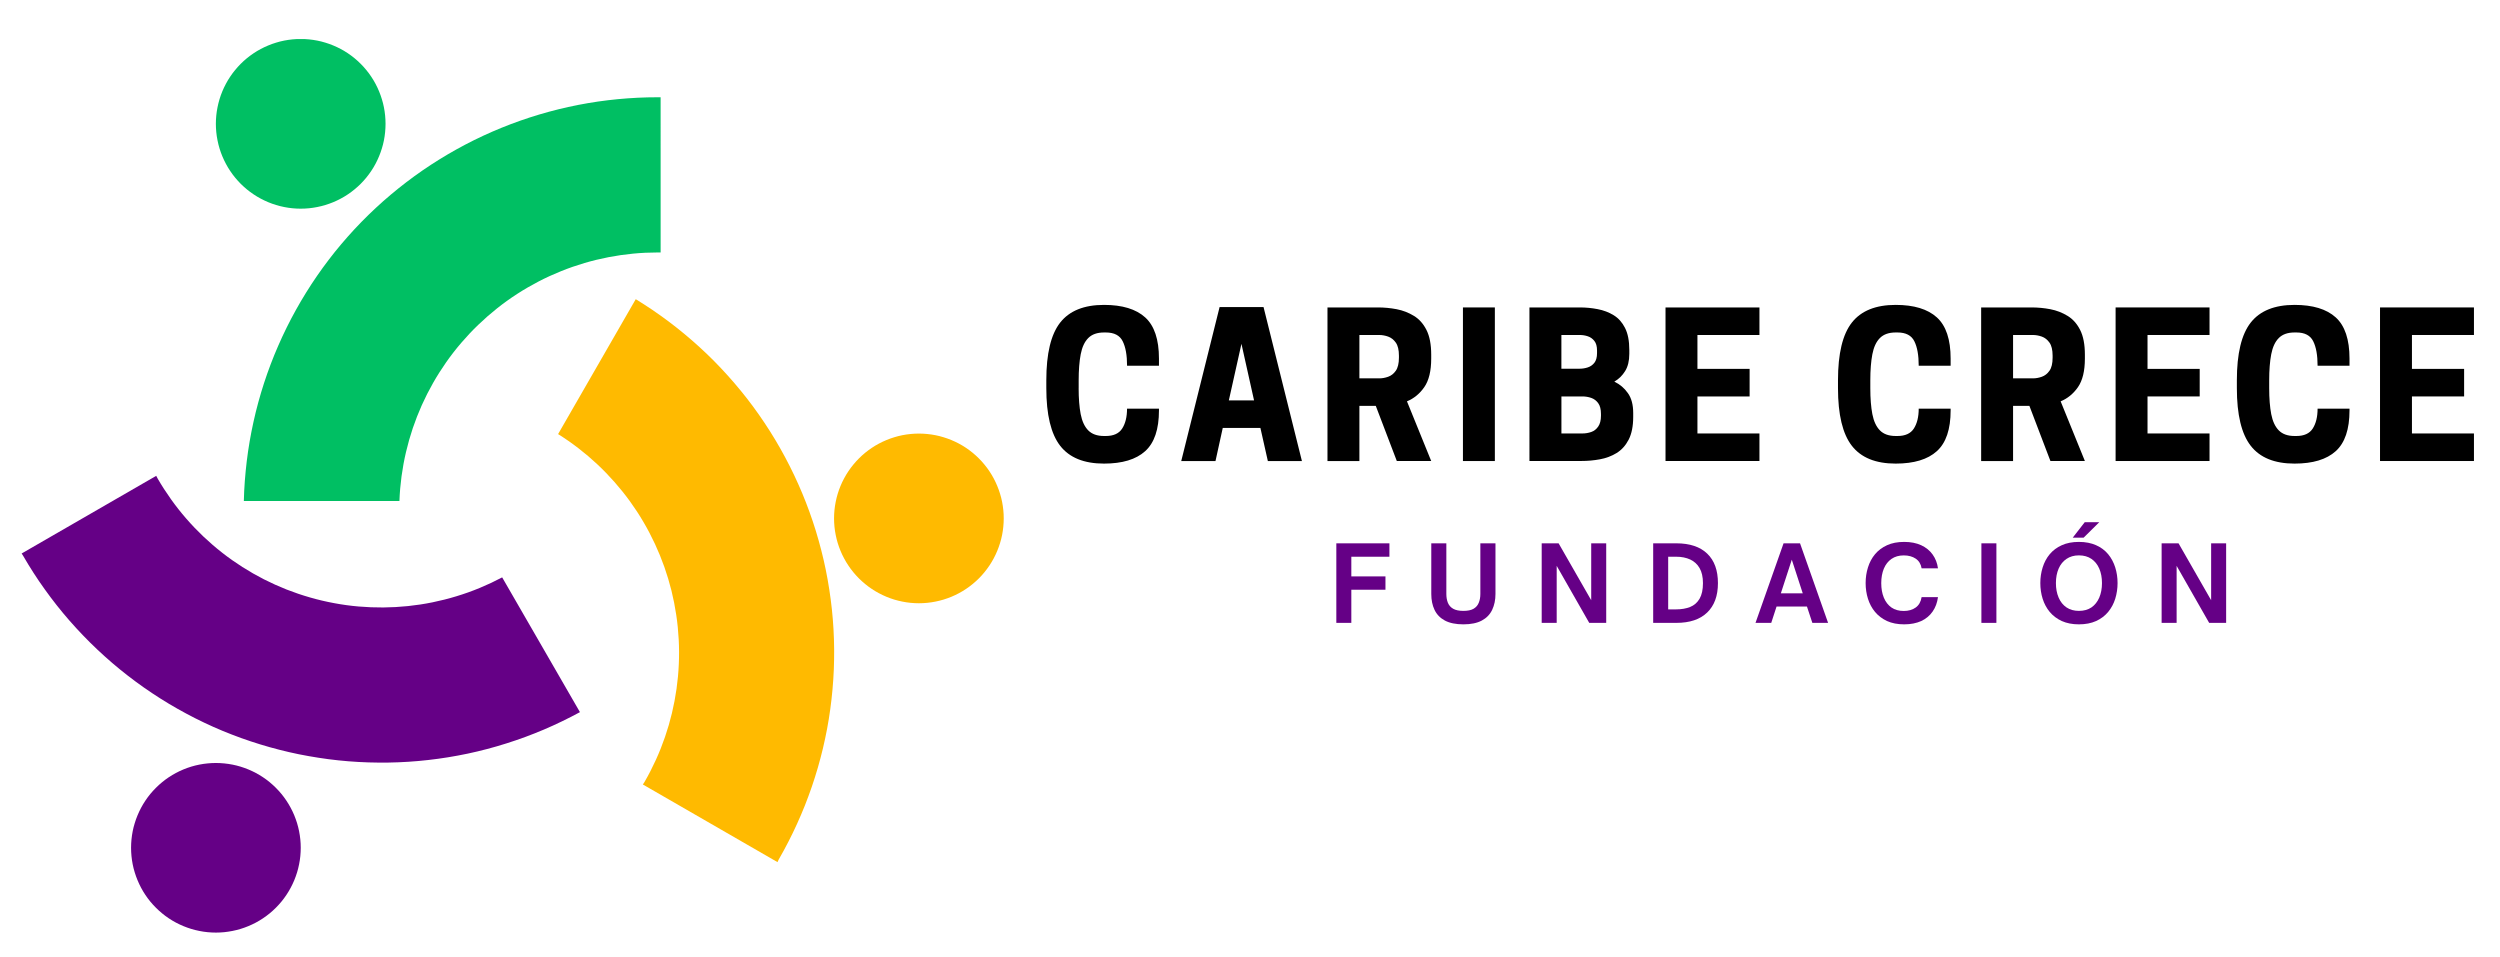 <?xml version="1.0" encoding="UTF-8"?>
<svg xmlns="http://www.w3.org/2000/svg" xmlns:xlink="http://www.w3.org/1999/xlink" version="1.0" id="Capa_1" x="0px" y="0px" viewBox="0 0 846.67 324" style="enable-background:new 0 0 846.67 324;" xml:space="preserve">
<style type="text/css">
	.st0{fill:#00BF63;}
	.st1{clip-path:url(#SVGID_00000164476577634000910630000008557372139428003719_);}
	.st2{fill:#650086;}
	.st3{fill:#FFBA00;}
	.st4{clip-path:url(#SVGID_00000060729387341769277920000008749060133632848827_);}
	.st5{clip-path:url(#SVGID_00000150104081095572673690000005123849182825442460_);}
	.st6{clip-path:url(#SVGID_00000160885471063325867720000010357152802694248840_);}
	.st7{clip-path:url(#SVGID_00000000945420484075870240000009585832345764816021_);}
</style>
<path class="st0" d="M222.72,32.94c-2.26,0-4.52,0.05-6.77,0.16c-2.26,0.11-4.51,0.28-6.76,0.49c-2.25,0.22-4.49,0.49-6.72,0.81  c-2.23,0.33-4.46,0.71-6.68,1.14c-2.22,0.44-4.42,0.92-6.61,1.46c-2.19,0.54-4.38,1.14-6.54,1.78c-2.17,0.65-4.31,1.34-6.44,2.09  c-2.13,0.75-4.24,1.55-6.33,2.4c-2.09,0.85-4.16,1.75-6.21,2.7c-2.05,0.95-4.07,1.95-6.07,3c-2,1.05-3.97,2.15-5.92,3.29  c-1.95,1.15-3.86,2.34-5.76,3.57c-1.89,1.24-3.75,2.52-5.58,3.85s-3.62,2.7-5.38,4.11c-1.76,1.41-3.49,2.87-5.18,4.36  c-1.69,1.5-3.35,3.04-4.96,4.61s-3.19,3.19-4.73,4.84c-1.54,1.66-3.03,3.34-4.49,5.07c-1.46,1.72-2.87,3.48-4.24,5.28  c-1.37,1.8-2.7,3.62-3.98,5.48c-1.28,1.86-2.52,3.75-3.71,5.67c-1.19,1.92-2.33,3.86-3.43,5.84c-1.1,1.97-2.15,3.97-3.15,6  c-1,2.02-1.95,4.07-2.85,6.14c-0.91,2.07-1.76,4.16-2.56,6.27c-0.8,2.11-1.55,4.24-2.25,6.39c-0.7,2.15-1.34,4.31-1.94,6.49  c-0.59,2.18-1.14,4.37-1.62,6.58c-0.49,2.2-0.92,4.42-1.31,6.65c-0.38,2.23-0.71,4.46-0.98,6.7c-0.27,2.24-0.49,4.49-0.66,6.74  c-0.17,2.26-0.28,4.51-0.33,6.77h52.69c0.1-2.79,0.34-5.58,0.71-8.35c0.38-2.77,0.88-5.52,1.52-8.24c0.64-2.72,1.4-5.41,2.29-8.06  c0.9-2.65,1.92-5.25,3.06-7.81c1.15-2.55,2.41-5.04,3.79-7.47c1.38-2.43,2.88-4.79,4.48-7.08c1.61-2.29,3.32-4.49,5.15-6.62  c1.82-2.12,3.74-4.16,5.76-6.09c2.02-1.94,4.12-3.78,6.31-5.52c2.19-1.74,4.46-3.37,6.81-4.89c2.35-1.52,4.77-2.92,7.25-4.21  c2.48-1.29,5.02-2.45,7.61-3.49c2.59-1.05,5.23-1.96,7.92-2.76c2.68-0.79,5.4-1.45,8.15-1.98c2.74-0.53,5.51-0.93,8.3-1.2  c2.78-0.27,5.57-0.4,8.37-0.4h0.98V32.94H222.72z"></path>
<g>
	<defs>
		<rect id="SVGID_1_" x="6.84" y="160.11" width="190.49" height="98.67"></rect>
	</defs>
	<clipPath id="SVGID_00000070082406648146647740000005273690376907355023_">
		<use xlink:href="#SVGID_1_" style="overflow:visible;"></use>
	</clipPath>
	<g style="clip-path:url(#SVGID_00000070082406648146647740000005273690376907355023_);">
		<path class="st2" d="M7.8,188.17c1.13,1.96,2.31,3.89,3.53,5.79c1.22,1.9,2.49,3.77,3.81,5.6c1.31,1.84,2.67,3.64,4.07,5.42    c1.4,1.77,2.84,3.51,4.33,5.21s3.01,3.36,4.58,4.99c1.56,1.63,3.17,3.22,4.81,4.77c1.65,1.55,3.32,3.06,5.04,4.54    c1.72,1.47,3.47,2.9,5.25,4.28c1.79,1.39,3.6,2.73,5.45,4.03c1.85,1.3,3.73,2.55,5.64,3.76c1.91,1.21,3.84,2.37,5.81,3.48    c1.96,1.11,3.96,2.18,5.97,3.2c2.02,1.02,4.06,1.99,6.12,2.91c2.06,0.92,4.15,1.79,6.26,2.6c2.1,0.82,4.23,1.59,6.38,2.3    c2.14,0.71,4.3,1.38,6.47,1.99c2.18,0.61,4.36,1.17,6.57,1.68c2.2,0.51,4.41,0.96,6.64,1.35c2.22,0.4,4.46,0.74,6.7,1.04    c2.24,0.29,4.48,0.53,6.74,0.71c2.25,0.18,4.51,0.31,6.77,0.38c2.26,0.07,4.52,0.09,6.77,0.06c2.26-0.04,4.52-0.12,6.77-0.27    c2.26-0.15,4.51-0.34,6.75-0.6c2.24-0.25,4.48-0.56,6.71-0.92s4.45-0.78,6.66-1.24c2.21-0.47,4.41-0.99,6.59-1.57    c2.19-0.58,4.35-1.2,6.51-1.89c2.16-0.68,4.29-1.41,6.41-2.19c2.12-0.78,4.22-1.62,6.3-2.5c2.08-0.89,4.14-1.82,6.17-2.81    c2.04-0.98,4.04-2.02,6.03-3.09l-26.34-45.64c-2.47,1.31-5,2.5-7.59,3.57c-2.58,1.07-5.21,2.01-7.89,2.82    c-2.68,0.82-5.39,1.5-8.12,2.06c-2.74,0.56-5.51,0.98-8.29,1.27c-2.78,0.29-5.57,0.44-8.37,0.47c-2.8,0.02-5.59-0.09-8.37-0.33    c-2.79-0.24-5.56-0.62-8.31-1.14c-2.75-0.51-5.47-1.15-8.16-1.93c-2.69-0.77-5.34-1.67-7.94-2.69c-2.6-1.03-5.15-2.18-7.65-3.45    c-2.49-1.27-4.92-2.66-7.28-4.16c-2.36-1.51-4.65-3.11-6.85-4.84c-2.2-1.72-4.32-3.55-6.35-5.47c-2.03-1.93-3.96-3.94-5.8-6.06    c-1.84-2.11-3.57-4.3-5.19-6.58s-3.14-4.62-4.54-7.05c-0.14-0.31-0.29-0.59-0.46-0.88L7.33,187.45L7.8,188.17z"></path>
	</g>
</g>
<path class="st3" d="M263.73,291.08c1.13-1.95,2.21-3.94,3.24-5.95c1.04-2.01,2.02-4.04,2.95-6.09c0.94-2.06,1.82-4.14,2.66-6.23  c0.83-2.1,1.61-4.22,2.35-6.35c0.73-2.14,1.41-4.29,2.04-6.46c0.63-2.17,1.2-4.35,1.73-6.55c0.52-2.2,0.99-4.41,1.41-6.63  c0.42-2.22,0.78-4.45,1.08-6.68c0.31-2.24,0.56-4.48,0.76-6.73c0.2-2.25,0.35-4.51,0.44-6.76s0.12-4.52,0.11-6.77  c-0.02-2.26-0.09-4.52-0.22-6.77c-0.13-2.26-0.31-4.51-0.55-6.76c-0.24-2.24-0.53-4.48-0.88-6.72c-0.34-2.23-0.74-4.45-1.19-6.67  c-0.45-2.21-0.96-4.42-1.52-6.6c-0.56-2.19-1.17-4.36-1.83-6.52c-0.66-2.16-1.38-4.3-2.15-6.43s-1.58-4.23-2.45-6.31  s-1.79-4.15-2.76-6.19s-1.99-4.06-3.05-6.05c-1.07-1.99-2.18-3.96-3.34-5.9c-1.16-1.94-2.37-3.85-3.62-5.72  c-1.25-1.88-2.55-3.73-3.89-5.55c-1.34-1.82-2.73-3.6-4.16-5.35c-1.43-1.75-2.9-3.46-4.41-5.14c-1.51-1.68-3.06-3.32-4.65-4.93  c-1.59-1.6-3.22-3.17-4.89-4.69c-1.67-1.52-3.37-3.01-5.11-4.45s-3.51-2.84-5.31-4.2c-1.81-1.35-3.65-2.67-5.52-3.94  c-1.87-1.27-3.77-2.49-5.69-3.67l-26.3,45.69c2.37,1.48,4.66,3.08,6.88,4.79c2.22,1.71,4.35,3.52,6.39,5.43  c2.04,1.91,3.98,3.92,5.83,6.01c1.85,2.1,3.6,4.28,5.24,6.54c1.64,2.27,3.17,4.6,4.58,7.02c1.42,2.41,2.71,4.89,3.89,7.42  c1.18,2.54,2.23,5.12,3.17,7.76c0.93,2.64,1.73,5.31,2.41,8.03c0.67,2.71,1.21,5.45,1.62,8.22c0.42,2.77,0.69,5.55,0.84,8.34  c0.15,2.79,0.16,5.58,0.03,8.38c-0.12,2.79-0.38,5.57-0.77,8.34c-0.39,2.77-0.91,5.51-1.56,8.23c-0.65,2.72-1.43,5.4-2.34,8.05  c-0.91,2.65-1.94,5.24-3.1,7.78c-1.16,2.55-2.43,5.03-3.83,7.45c-0.17,0.3-0.36,0.59-0.57,0.88l45.59,26.29L263.73,291.08z"></path>
<g>
	<defs>
		<rect id="SVGID_00000139286087932540481690000008137163126075704483_" x="281.33" y="146.78" width="58.51" height="58.67"></rect>
	</defs>
	<clipPath id="SVGID_00000061467205259836416930000014313361760402202765_">
		<use xlink:href="#SVGID_00000139286087932540481690000008137163126075704483_" style="overflow:visible;"></use>
	</clipPath>
	<g style="clip-path:url(#SVGID_00000061467205259836416930000014313361760402202765_);">
		<path class="st3" d="M339.93,175.57c0,0.94-0.05,1.88-0.14,2.81s-0.23,1.86-0.41,2.79s-0.41,1.83-0.69,2.73    c-0.27,0.9-0.59,1.78-0.95,2.65s-0.76,1.72-1.2,2.55c-0.44,0.83-0.93,1.64-1.45,2.42c-0.53,0.78-1.08,1.54-1.68,2.27    c-0.59,0.72-1.22,1.42-1.89,2.09c-0.67,0.66-1.36,1.29-2.09,1.89c-0.72,0.59-1.48,1.16-2.26,1.68c-0.78,0.53-1.59,1.01-2.42,1.45    c-0.83,0.44-1.68,0.85-2.55,1.21s-1.76,0.67-2.66,0.95c-0.9,0.27-1.81,0.5-2.73,0.68c-0.92,0.19-1.85,0.32-2.79,0.42    c-0.94,0.09-1.88,0.14-2.82,0.14c-0.94,0-1.88-0.05-2.81-0.14c-0.94-0.09-1.86-0.23-2.79-0.42c-0.92-0.18-1.83-0.41-2.73-0.68    c-0.9-0.28-1.79-0.59-2.65-0.95c-0.87-0.36-1.72-0.77-2.55-1.21c-0.83-0.44-1.64-0.92-2.42-1.45c-0.79-0.52-1.54-1.08-2.27-1.68    c-0.72-0.6-1.42-1.23-2.09-1.89c-0.66-0.67-1.29-1.36-1.89-2.09c-0.6-0.73-1.16-1.48-1.68-2.27c-0.53-0.78-1.01-1.58-1.45-2.42    c-0.45-0.83-0.85-1.68-1.21-2.55s-0.68-1.75-0.95-2.65c-0.27-0.9-0.5-1.81-0.68-2.73c-0.19-0.92-0.32-1.85-0.42-2.79    c-0.09-0.94-0.14-1.88-0.14-2.81c0-0.94,0.05-1.88,0.14-2.82c0.09-0.93,0.23-1.86,0.42-2.79c0.18-0.92,0.41-1.83,0.68-2.73    c0.27-0.9,0.59-1.78,0.95-2.65c0.36-0.87,0.76-1.72,1.21-2.55c0.44-0.83,0.92-1.64,1.45-2.42c0.52-0.78,1.08-1.54,1.68-2.26    c0.6-0.73,1.23-1.43,1.89-2.09c0.67-0.67,1.36-1.3,2.09-1.9c0.73-0.59,1.48-1.15,2.27-1.68c0.78-0.52,1.58-1.01,2.42-1.45    c0.83-0.44,1.68-0.84,2.55-1.2c0.86-0.36,1.75-0.68,2.65-0.95c0.9-0.28,1.81-0.51,2.73-0.69c0.92-0.18,1.85-0.32,2.79-0.41    c0.94-0.09,1.88-0.14,2.81-0.14c0.94,0,1.88,0.05,2.82,0.14c0.93,0.09,1.86,0.23,2.79,0.41c0.92,0.18,1.83,0.41,2.73,0.69    c0.9,0.27,1.79,0.59,2.66,0.95s1.72,0.76,2.55,1.2c0.83,0.44,1.64,0.93,2.42,1.45c0.78,0.53,1.54,1.08,2.26,1.68    c0.73,0.6,1.42,1.23,2.09,1.9c0.67,0.66,1.3,1.36,1.89,2.09c0.6,0.72,1.16,1.48,1.68,2.26c0.52,0.78,1.01,1.59,1.45,2.42    c0.44,0.83,0.84,1.68,1.2,2.55c0.36,0.87,0.68,1.76,0.95,2.65c0.28,0.9,0.51,1.81,0.69,2.73s0.32,1.85,0.41,2.79    C339.89,173.69,339.93,174.63,339.93,175.57z"></path>
	</g>
</g>
<g>
	<defs>
		<rect id="SVGID_00000160893220246040497760000007909604156052461721_" x="72" y="13.23" width="58.67" height="57.55"></rect>
	</defs>
	<clipPath id="SVGID_00000050626124346218371170000013157227834715308968_">
		<use xlink:href="#SVGID_00000160893220246040497760000007909604156052461721_" style="overflow:visible;"></use>
	</clipPath>
	<g style="clip-path:url(#SVGID_00000050626124346218371170000013157227834715308968_);">
		<path class="st0" d="M130.57,41.94c0,0.94-0.05,1.88-0.14,2.81c-0.09,0.94-0.23,1.86-0.41,2.79c-0.18,0.92-0.41,1.83-0.69,2.73    c-0.27,0.9-0.59,1.78-0.95,2.65c-0.36,0.87-0.76,1.72-1.2,2.55c-0.44,0.83-0.93,1.64-1.45,2.42c-0.53,0.78-1.08,1.54-1.68,2.27    c-0.59,0.72-1.22,1.42-1.89,2.09c-0.66,0.66-1.36,1.29-2.09,1.89c-0.72,0.6-1.48,1.16-2.26,1.68c-0.78,0.53-1.59,1.01-2.42,1.45    c-0.83,0.44-1.68,0.85-2.55,1.21c-0.87,0.36-1.76,0.67-2.66,0.95c-0.9,0.27-1.81,0.5-2.73,0.68c-0.92,0.19-1.85,0.32-2.79,0.42    c-0.94,0.09-1.88,0.14-2.82,0.14c-0.94,0-1.88-0.05-2.81-0.14c-0.94-0.09-1.86-0.23-2.79-0.42c-0.92-0.18-1.83-0.41-2.73-0.68    c-0.9-0.28-1.79-0.59-2.65-0.95c-0.87-0.36-1.72-0.77-2.55-1.21c-0.83-0.44-1.64-0.92-2.42-1.45c-0.78-0.52-1.54-1.08-2.27-1.68    c-0.72-0.6-1.42-1.23-2.09-1.89c-0.66-0.67-1.29-1.36-1.89-2.09c-0.6-0.73-1.16-1.48-1.68-2.27c-0.53-0.78-1.01-1.58-1.45-2.42    c-0.44-0.83-0.85-1.68-1.21-2.55c-0.36-0.87-0.68-1.75-0.95-2.65c-0.27-0.9-0.5-1.81-0.68-2.73c-0.19-0.92-0.32-1.85-0.42-2.79    c-0.09-0.94-0.14-1.88-0.14-2.81c0-0.94,0.05-1.88,0.14-2.82c0.09-0.93,0.23-1.86,0.42-2.79c0.18-0.92,0.41-1.83,0.68-2.73    c0.27-0.9,0.59-1.79,0.95-2.66c0.36-0.87,0.77-1.72,1.21-2.55c0.44-0.83,0.92-1.64,1.45-2.42c0.52-0.78,1.08-1.54,1.68-2.26    c0.6-0.73,1.23-1.43,1.89-2.09c0.67-0.67,1.36-1.3,2.09-1.9c0.73-0.59,1.48-1.15,2.27-1.68c0.78-0.52,1.58-1.01,2.42-1.45    c0.83-0.44,1.68-0.84,2.55-1.2c0.86-0.36,1.75-0.68,2.65-0.95c0.9-0.28,1.81-0.51,2.73-0.69c0.92-0.18,1.85-0.32,2.79-0.41    c0.94-0.09,1.88-0.14,2.81-0.14c0.94,0,1.88,0.05,2.82,0.14c0.93,0.09,1.86,0.23,2.79,0.41c0.92,0.18,1.83,0.41,2.73,0.69    c0.9,0.27,1.79,0.59,2.66,0.95c0.87,0.36,1.72,0.76,2.55,1.2c0.83,0.44,1.64,0.93,2.42,1.45c0.78,0.53,1.54,1.08,2.26,1.68    c0.73,0.6,1.43,1.23,2.09,1.9c0.67,0.66,1.3,1.36,1.89,2.09c0.6,0.72,1.16,1.48,1.68,2.26c0.52,0.78,1.01,1.59,1.45,2.42    c0.44,0.83,0.84,1.68,1.2,2.55c0.36,0.87,0.68,1.76,0.95,2.66c0.28,0.9,0.51,1.81,0.69,2.73c0.18,0.92,0.32,1.85,0.41,2.79    C130.52,40.06,130.57,41,130.57,41.94z"></path>
	</g>
</g>
<path class="st2" d="M101.85,287.12c0,0.94-0.05,1.88-0.14,2.81c-0.09,0.94-0.23,1.86-0.42,2.79c-0.18,0.92-0.41,1.83-0.68,2.73  c-0.28,0.9-0.59,1.78-0.95,2.65c-0.36,0.87-0.77,1.72-1.21,2.55s-0.93,1.64-1.45,2.42c-0.52,0.78-1.08,1.54-1.68,2.27  c-0.6,0.72-1.23,1.42-1.89,2.08c-0.67,0.67-1.36,1.3-2.09,1.9c-0.73,0.59-1.48,1.16-2.27,1.68s-1.58,1.01-2.42,1.45  c-0.83,0.44-1.68,0.84-2.55,1.2c-0.87,0.36-1.75,0.68-2.65,0.95c-0.9,0.27-1.81,0.5-2.73,0.68c-0.92,0.18-1.85,0.32-2.79,0.42  c-0.94,0.09-1.88,0.14-2.81,0.14c-0.94,0-1.88-0.05-2.82-0.14c-0.93-0.09-1.86-0.23-2.79-0.42c-0.92-0.18-1.83-0.41-2.73-0.68  c-0.9-0.28-1.78-0.59-2.65-0.95c-0.87-0.36-1.72-0.76-2.55-1.2c-0.83-0.44-1.64-0.93-2.42-1.45s-1.54-1.08-2.26-1.68  c-0.73-0.6-1.43-1.23-2.09-1.9c-0.67-0.66-1.3-1.36-1.9-2.08c-0.59-0.73-1.16-1.48-1.68-2.27c-0.52-0.78-1.01-1.59-1.45-2.42  c-0.44-0.83-0.84-1.68-1.2-2.55c-0.36-0.87-0.68-1.75-0.95-2.65c-0.28-0.9-0.51-1.81-0.69-2.73s-0.32-1.85-0.41-2.79  c-0.09-0.94-0.14-1.88-0.14-2.81c0-0.94,0.05-1.88,0.14-2.82c0.09-0.93,0.23-1.86,0.41-2.79s0.41-1.83,0.69-2.73  c0.27-0.9,0.59-1.78,0.95-2.65s0.76-1.72,1.2-2.55c0.44-0.83,0.93-1.64,1.45-2.42c0.52-0.78,1.08-1.54,1.68-2.27  c0.6-0.72,1.23-1.42,1.9-2.08c0.66-0.67,1.36-1.3,2.09-1.9c0.72-0.59,1.48-1.16,2.26-1.68c0.78-0.52,1.59-1.01,2.42-1.45  c0.83-0.44,1.68-0.84,2.55-1.2s1.76-0.68,2.65-0.95c0.9-0.27,1.81-0.5,2.73-0.68s1.85-0.32,2.79-0.41c0.94-0.09,1.88-0.14,2.82-0.14  c0.94,0,1.88,0.05,2.81,0.14c0.94,0.09,1.86,0.23,2.79,0.41s1.83,0.41,2.73,0.68c0.9,0.28,1.78,0.59,2.65,0.95  c0.87,0.36,1.72,0.76,2.55,1.2c0.83,0.44,1.64,0.93,2.42,1.45c0.78,0.52,1.54,1.08,2.27,1.68c0.72,0.6,1.42,1.23,2.09,1.9  c0.66,0.66,1.29,1.36,1.89,2.08c0.59,0.73,1.16,1.48,1.68,2.27c0.52,0.78,1.01,1.59,1.45,2.42s0.85,1.68,1.21,2.55  s0.67,1.76,0.95,2.65c0.27,0.9,0.5,1.81,0.68,2.73c0.19,0.92,0.32,1.85,0.42,2.79C101.81,285.24,101.85,286.18,101.85,287.12z"></path>
<g transform="matrix(1, 0, 0, 1, 328, 214)">
	<g>
		<defs>
			<rect id="SVGID_00000182526255821344634670000011240152744215107482_" x="21.33" y="-112.56" width="497.33" height="72"></rect>
		</defs>
		<clipPath id="SVGID_00000093165067194448631740000008021743618805492609_">
			<use xlink:href="#SVGID_00000182526255821344634670000011240152744215107482_" style="overflow:visible;"></use>
		</clipPath>
		<g style="clip-path:url(#SVGID_00000093165067194448631740000008021743618805492609_);">
			<g>
				<g transform="translate(1.823, 41.019)">
					<g>
						<path d="M35.48-123.55c0,3.46,0.23,6.39,0.69,8.79c0.47,2.41,1.32,4.24,2.56,5.5c1.25,1.27,3.03,1.9,5.35,1.9h0.6        c2.61,0,4.46-0.84,5.54-2.52c1.09-1.69,1.65-3.94,1.65-6.73h10.81v0.58c0,6.41-1.56,11.01-4.67,13.81        c-3.11,2.81-7.76,4.21-13.94,4.21c-6.77,0-11.72-2.01-14.85-6.04c-3.12-4.03-4.69-10.53-4.69-19.5v-2.67        c0-9.03,1.56-15.54,4.69-19.54c3.14-4,8.09-6,14.85-6c6.18,0,10.82,1.41,13.94,4.23c3.11,2.82,4.67,7.47,4.67,13.96v2.42        H51.88c0-3.55-0.49-6.32-1.48-8.29c-0.97-1.98-2.88-2.98-5.71-2.98h-0.6c-2.32,0-4.1,0.62-5.35,1.88        c-1.24,1.24-2.09,3.07-2.56,5.5c-0.46,2.42-0.69,5.36-0.69,8.83V-123.55z"></path>
					</g>
				</g>
			</g>
			<g>
				<g transform="translate(37.329, 41.019)">
					<g>
						<path d="M47.71-151.03h14.88l13,52.15H64.05l-2.52-11.21H48.78l-2.46,11.21h-11.6L47.71-151.03z M55.11-138.57l-4.27,19.15        h8.54L55.11-138.57z"></path>
					</g>
				</g>
			</g>
			<g>
				<g transform="translate(72.384, 41.019)">
					<g>
						<path d="M60-117.55v18.67H49.19v-52.02h17.08c2.12,0,4.24,0.2,6.35,0.6c2.11,0.41,4.05,1.16,5.83,2.25        c1.79,1.08,3.21,2.68,4.27,4.79c1.07,2.11,1.6,4.9,1.6,8.35v1.33c0,4.18-0.78,7.4-2.33,9.65c-1.56,2.25-3.52,3.86-5.88,4.83        l8.21,20.21H72.67l-7.12-18.67H60z M60-126.88h6.73c0.98,0,1.98-0.18,3-0.54c1.03-0.36,1.9-1.04,2.6-2.04s1.06-2.48,1.06-4.44        v-0.67c0-1.94-0.35-3.42-1.06-4.42s-1.58-1.68-2.6-2.04c-1.02-0.36-2.02-0.54-3-0.54H60V-126.88z"></path>
					</g>
				</g>
			</g>
			<g>
				<g transform="translate(106.54, 41.019)">
					<g>
						<path d="M71.72-150.9v52.02H60.91v-52.02H71.72z"></path>
					</g>
				</g>
			</g>
			<g>
				<g transform="translate(123.693, 41.019)">
					<g>
						<path d="M66.29-150.9h17.08c2.04,0,4.05,0.2,6.02,0.58c1.98,0.38,3.79,1.06,5.42,2.06s2.91,2.45,3.85,4.33        c0.96,1.89,1.44,4.37,1.44,7.44v1.33c0,2.35-0.47,4.28-1.4,5.79c-0.93,1.52-2.16,2.72-3.67,3.6c1.86,0.89,3.39,2.18,4.58,3.88        c1.21,1.68,1.81,3.93,1.81,6.73v1.33c0,3.16-0.52,5.72-1.54,7.71c-1.02,1.97-2.39,3.49-4.1,4.54        c-1.71,1.04-3.6,1.75-5.67,2.12c-2.06,0.38-4.14,0.56-6.23,0.56h-17.6V-150.9z M84.23-120.76h-7.12v12.54h7.12        c1.03,0,2.02-0.17,2.98-0.5c0.96-0.33,1.74-0.94,2.35-1.83c0.62-0.89,0.94-2.11,0.94-3.67v-0.6c0-1.59-0.31-2.82-0.94-3.67        c-0.61-0.84-1.4-1.44-2.35-1.77C86.25-120.59,85.26-120.76,84.23-120.76z M83.31-141.57h-6.21v11.42h6.21        c0.93,0,1.84-0.15,2.73-0.44c0.89-0.29,1.63-0.81,2.23-1.56c0.59-0.76,0.9-1.85,0.9-3.27v-0.88c0-1.42-0.3-2.5-0.9-3.25        c-0.6-0.76-1.34-1.29-2.23-1.58C85.15-141.43,84.24-141.57,83.31-141.57z"></path>
					</g>
				</g>
			</g>
			<g>
				<g transform="translate(158.248, 41.019)">
					<g>
						<path d="M77.81-150.9h31.81v9.33h-21v11.48h17.67v9.33H88.62v12.54h21v9.33H77.81V-150.9z"></path>
					</g>
				</g>
			</g>
			<g>
				<g transform="translate(189.904, 41.019)">
				</g>
			</g>
			<g>
				<g transform="translate(202.906, 41.019)">
					<g>
						<path d="M102.51-123.55c0,3.46,0.23,6.39,0.69,8.79c0.47,2.41,1.32,4.24,2.56,5.5c1.25,1.27,3.03,1.9,5.35,1.9h0.6        c2.61,0,4.46-0.84,5.54-2.52c1.09-1.69,1.65-3.94,1.65-6.73h10.81v0.58c0,6.41-1.56,11.01-4.67,13.81        c-3.11,2.81-7.76,4.21-13.94,4.21c-6.77,0-11.72-2.01-14.85-6.04c-3.12-4.03-4.69-10.53-4.69-19.5v-2.67        c0-9.03,1.56-15.54,4.69-19.54c3.14-4,8.09-6,14.85-6c6.18,0,10.82,1.41,13.94,4.23c3.11,2.82,4.67,7.47,4.67,13.96v2.42        h-10.81c0-3.55-0.49-6.32-1.48-8.29c-0.97-1.98-2.88-2.98-5.71-2.98h-0.6c-2.32,0-4.1,0.62-5.35,1.88        c-1.24,1.24-2.09,3.07-2.56,5.5c-0.46,2.42-0.69,5.36-0.69,8.83V-123.55z"></path>
					</g>
				</g>
			</g>
			<g>
				<g transform="translate(238.412, 41.019)">
					<g>
						<path d="M115.35-117.55v18.67h-10.81v-52.02h17.08c2.12,0,4.24,0.2,6.35,0.6c2.11,0.41,4.05,1.16,5.83,2.25        c1.79,1.08,3.21,2.68,4.27,4.79c1.07,2.11,1.6,4.9,1.6,8.35v1.33c0,4.18-0.78,7.4-2.33,9.65c-1.56,2.25-3.52,3.86-5.88,4.83        l8.21,20.21h-11.67l-7.12-18.67H115.35z M115.35-126.88h6.73c0.98,0,1.98-0.18,3-0.54c1.03-0.36,1.9-1.04,2.6-2.04        c0.71-1,1.06-2.48,1.06-4.44v-0.67c0-1.94-0.35-3.42-1.06-4.42c-0.71-1-1.58-1.68-2.6-2.04c-1.02-0.36-2.02-0.54-3-0.54h-6.73        V-126.88z"></path>
					</g>
				</g>
			</g>
			<g>
				<g transform="translate(272.567, 41.019)">
					<g>
						<path d="M115.92-150.9h31.81v9.33h-21v11.48h17.67v9.33h-17.67v12.54h21v9.33h-31.81V-150.9z"></path>
					</g>
				</g>
			</g>
			<g>
				<g transform="translate(304.222, 41.019)">
					<g>
						<path d="M136.28-123.55c0,3.46,0.23,6.39,0.69,8.79c0.47,2.41,1.32,4.24,2.56,5.5c1.25,1.27,3.03,1.9,5.35,1.9h0.6        c2.61,0,4.46-0.84,5.54-2.52c1.09-1.69,1.65-3.94,1.65-6.73h10.81v0.58c0,6.41-1.56,11.01-4.67,13.81        c-3.11,2.81-7.76,4.21-13.94,4.21c-6.77,0-11.72-2.01-14.85-6.04c-3.13-4.03-4.69-10.53-4.69-19.5v-2.67        c0-9.03,1.56-15.54,4.69-19.54c3.14-4,8.09-6,14.85-6c6.18,0,10.82,1.41,13.94,4.23c3.11,2.82,4.67,7.47,4.67,13.96v2.42        h-10.81c0-3.55-0.49-6.32-1.48-8.29c-0.97-1.98-2.88-2.98-5.71-2.98h-0.6c-2.32,0-4.1,0.62-5.35,1.88        c-1.24,1.24-2.09,3.07-2.56,5.5c-0.46,2.42-0.69,5.36-0.69,8.83V-123.55z"></path>
					</g>
				</g>
			</g>
			<g>
				<g transform="translate(339.728, 41.019)">
					<g>
						<path d="M138.31-150.9h31.81v9.33h-21v11.48h17.67v9.33h-17.67v12.54h21v9.33h-31.81V-150.9z"></path>
					</g>
				</g>
			</g>
		</g>
	</g>
</g>
<g transform="matrix(1, 0, 0, 1, 403, 269)">
	<g>
		<defs>
			<rect id="SVGID_00000109731716211298870470000003946911745215496865_" x="46.33" y="-94.22" width="321.33" height="46.67"></rect>
		</defs>
		<clipPath id="SVGID_00000091727357947528700710000001037168755360381882_">
			<use xlink:href="#SVGID_00000109731716211298870470000003946911745215496865_" style="overflow:visible;"></use>
		</clipPath>
		<g style="clip-path:url(#SVGID_00000091727357947528700710000001037168755360381882_);">
			<g>
				<g transform="translate(0.632, 27.126)">
					<g>
						<path class="st2" d="M54.02-85.18h-5.08v-26.94h17.98v4.54h-12.9v6.65h11.56v4.52H54.02V-85.18z"></path>
					</g>
				</g>
			</g>
			<g>
				<g transform="translate(24.951, 27.126)">
					<g>
						<path class="st2" d="M67.65-84.68c-2.57,0-4.66-0.43-6.27-1.29c-1.6-0.86-2.77-2.07-3.5-3.62c-0.74-1.55-1.1-3.34-1.1-5.38        v-17.15h5.1v17.15c0,1.11,0.17,2.1,0.52,2.98c0.36,0.88,0.96,1.56,1.81,2.04c0.84,0.47,1.99,0.71,3.44,0.71        c1.46,0,2.6-0.23,3.44-0.71c0.83-0.48,1.42-1.17,1.77-2.04c0.36-0.88,0.54-1.86,0.54-2.98v-17.15h5.12v17.15        c0,2.03-0.38,3.82-1.12,5.38c-0.74,1.56-1.91,2.77-3.5,3.62C72.3-85.11,70.22-84.68,67.65-84.68z"></path>
					</g>
				</g>
			</g>
			<g>
				<g transform="translate(52.792, 27.126)">
					<g>
						<path class="st2" d="M71.41-85.18h-5.08v-26.94h5.73L83.1-92.85v-19.27h5.08v26.94h-5.75l-11.02-19.31V-85.18z"></path>
					</g>
				</g>
			</g>
			<g>
				<g transform="translate(81.111, 27.126)">
					<g>
						<path class="st2" d="M83.62-85.18h-7.85v-26.94h7.85c4.55,0,8.04,1.17,10.46,3.5c2.42,2.32,3.62,5.65,3.62,9.98        c0,4.31-1.22,7.62-3.65,9.96C91.64-86.35,88.16-85.18,83.62-85.18z M80.85-107.58v17.83h2.69c1.79,0,3.36-0.27,4.73-0.81        c1.38-0.55,2.44-1.48,3.21-2.79c0.76-1.3,1.15-3.07,1.15-5.29c0-2.09-0.39-3.8-1.15-5.1c-0.75-1.3-1.81-2.27-3.17-2.9        c-1.35-0.62-2.93-0.94-4.73-0.94H80.85z"></path>
					</g>
				</g>
			</g>
			<g>
				<g transform="translate(108.714, 27.126)">
					<g>
						<path class="st2" d="M88.15-85.18h-5.33l9.5-26.94h5.58l9.5,26.94h-5.33l-1.83-5.54H89.95L88.15-85.18z M95.11-106.58        l-3.71,11.4h7.42L95.11-106.58z"></path>
					</g>
				</g>
			</g>
			<g>
				<g transform="translate(135.84, 27.126)">
					<g>
						<path class="st2" d="M106.05-84.68c-2.24,0-4.18-0.38-5.81-1.12c-1.62-0.76-2.98-1.79-4.06-3.08        c-1.07-1.29-1.87-2.78-2.4-4.46c-0.53-1.69-0.79-3.46-0.79-5.31c0-1.86,0.26-3.63,0.79-5.31c0.53-1.69,1.32-3.19,2.4-4.48        c1.08-1.29,2.44-2.3,4.06-3.04c1.64-0.75,3.57-1.12,5.81-1.12c2.22,0,4.14,0.38,5.75,1.12c1.62,0.75,2.92,1.8,3.88,3.15        c0.97,1.35,1.57,2.91,1.81,4.67h-5.54c-0.24-1.44-0.91-2.53-2-3.27c-1.08-0.73-2.43-1.1-4.04-1.1c-1.64,0-3.03,0.4-4.17,1.19        c-1.12,0.78-1.99,1.88-2.58,3.29c-0.58,1.42-0.88,3.06-0.88,4.92c0,1.85,0.29,3.49,0.88,4.92c0.59,1.43,1.46,2.54,2.58,3.33        c1.14,0.78,2.53,1.17,4.17,1.17c1.61,0,2.96-0.39,4.04-1.17c1.08-0.78,1.75-1.95,2-3.52h5.54c-0.24,1.86-0.84,3.49-1.81,4.88        c-0.96,1.39-2.25,2.47-3.88,3.23C110.19-85.07,108.27-84.68,106.05-84.68z"></path>
					</g>
				</g>
			</g>
			<g>
				<g transform="translate(164.476, 27.126)">
					<g>
						<path class="st2" d="M108.64-85.18h-5.08v-26.94h5.08V-85.18z"></path>
					</g>
				</g>
			</g>
			<g>
				<g transform="translate(180.212, 27.126)">
					<g>
						<path class="st2" d="M122.45-114.04h-3.69l4.06-5.23h4.92L122.45-114.04z M120.84-84.68c-2.21,0-4.14-0.38-5.79-1.12        c-1.64-0.76-3-1.79-4.08-3.08c-1.07-1.29-1.87-2.78-2.4-4.46c-0.53-1.69-0.79-3.46-0.79-5.31c0-1.86,0.26-3.63,0.79-5.31        c0.53-1.69,1.32-3.19,2.4-4.48c1.08-1.29,2.44-2.3,4.08-3.04c1.65-0.75,3.58-1.12,5.79-1.12c2.23,0,4.18,0.38,5.83,1.12        c1.65,0.74,3.01,1.75,4.08,3.04c1.07,1.29,1.86,2.79,2.4,4.48c0.53,1.68,0.79,3.45,0.79,5.31c0,1.85-0.27,3.62-0.79,5.31        c-0.53,1.68-1.33,3.17-2.4,4.46c-1.07,1.29-2.43,2.32-4.08,3.08C125.02-85.06,123.08-84.68,120.84-84.68z M120.84-89.24        c1.68,0,3.09-0.39,4.25-1.17c1.15-0.79,2.03-1.9,2.65-3.33c0.61-1.43,0.92-3.07,0.92-4.92c0-1.86-0.31-3.49-0.92-4.9        c-0.61-1.4-1.49-2.5-2.65-3.29c-1.16-0.79-2.57-1.19-4.25-1.19c-1.62,0-3.02,0.4-4.19,1.19s-2.06,1.89-2.67,3.29        c-0.61,1.41-0.92,3.04-0.92,4.9c0,1.85,0.3,3.49,0.92,4.92c0.61,1.43,1.5,2.54,2.67,3.33        C117.82-89.63,119.22-89.24,120.84-89.24z"></path>
					</g>
				</g>
			</g>
			<g>
				<g transform="translate(210.252, 27.126)">
					<g>
						<path class="st2" d="M123.9-85.18h-5.08v-26.94h5.73l11.04,19.27v-19.27h5.08v26.94h-5.75l-11.02-19.31V-85.18z"></path>
					</g>
				</g>
			</g>
		</g>
	</g>
</g>
</svg>
